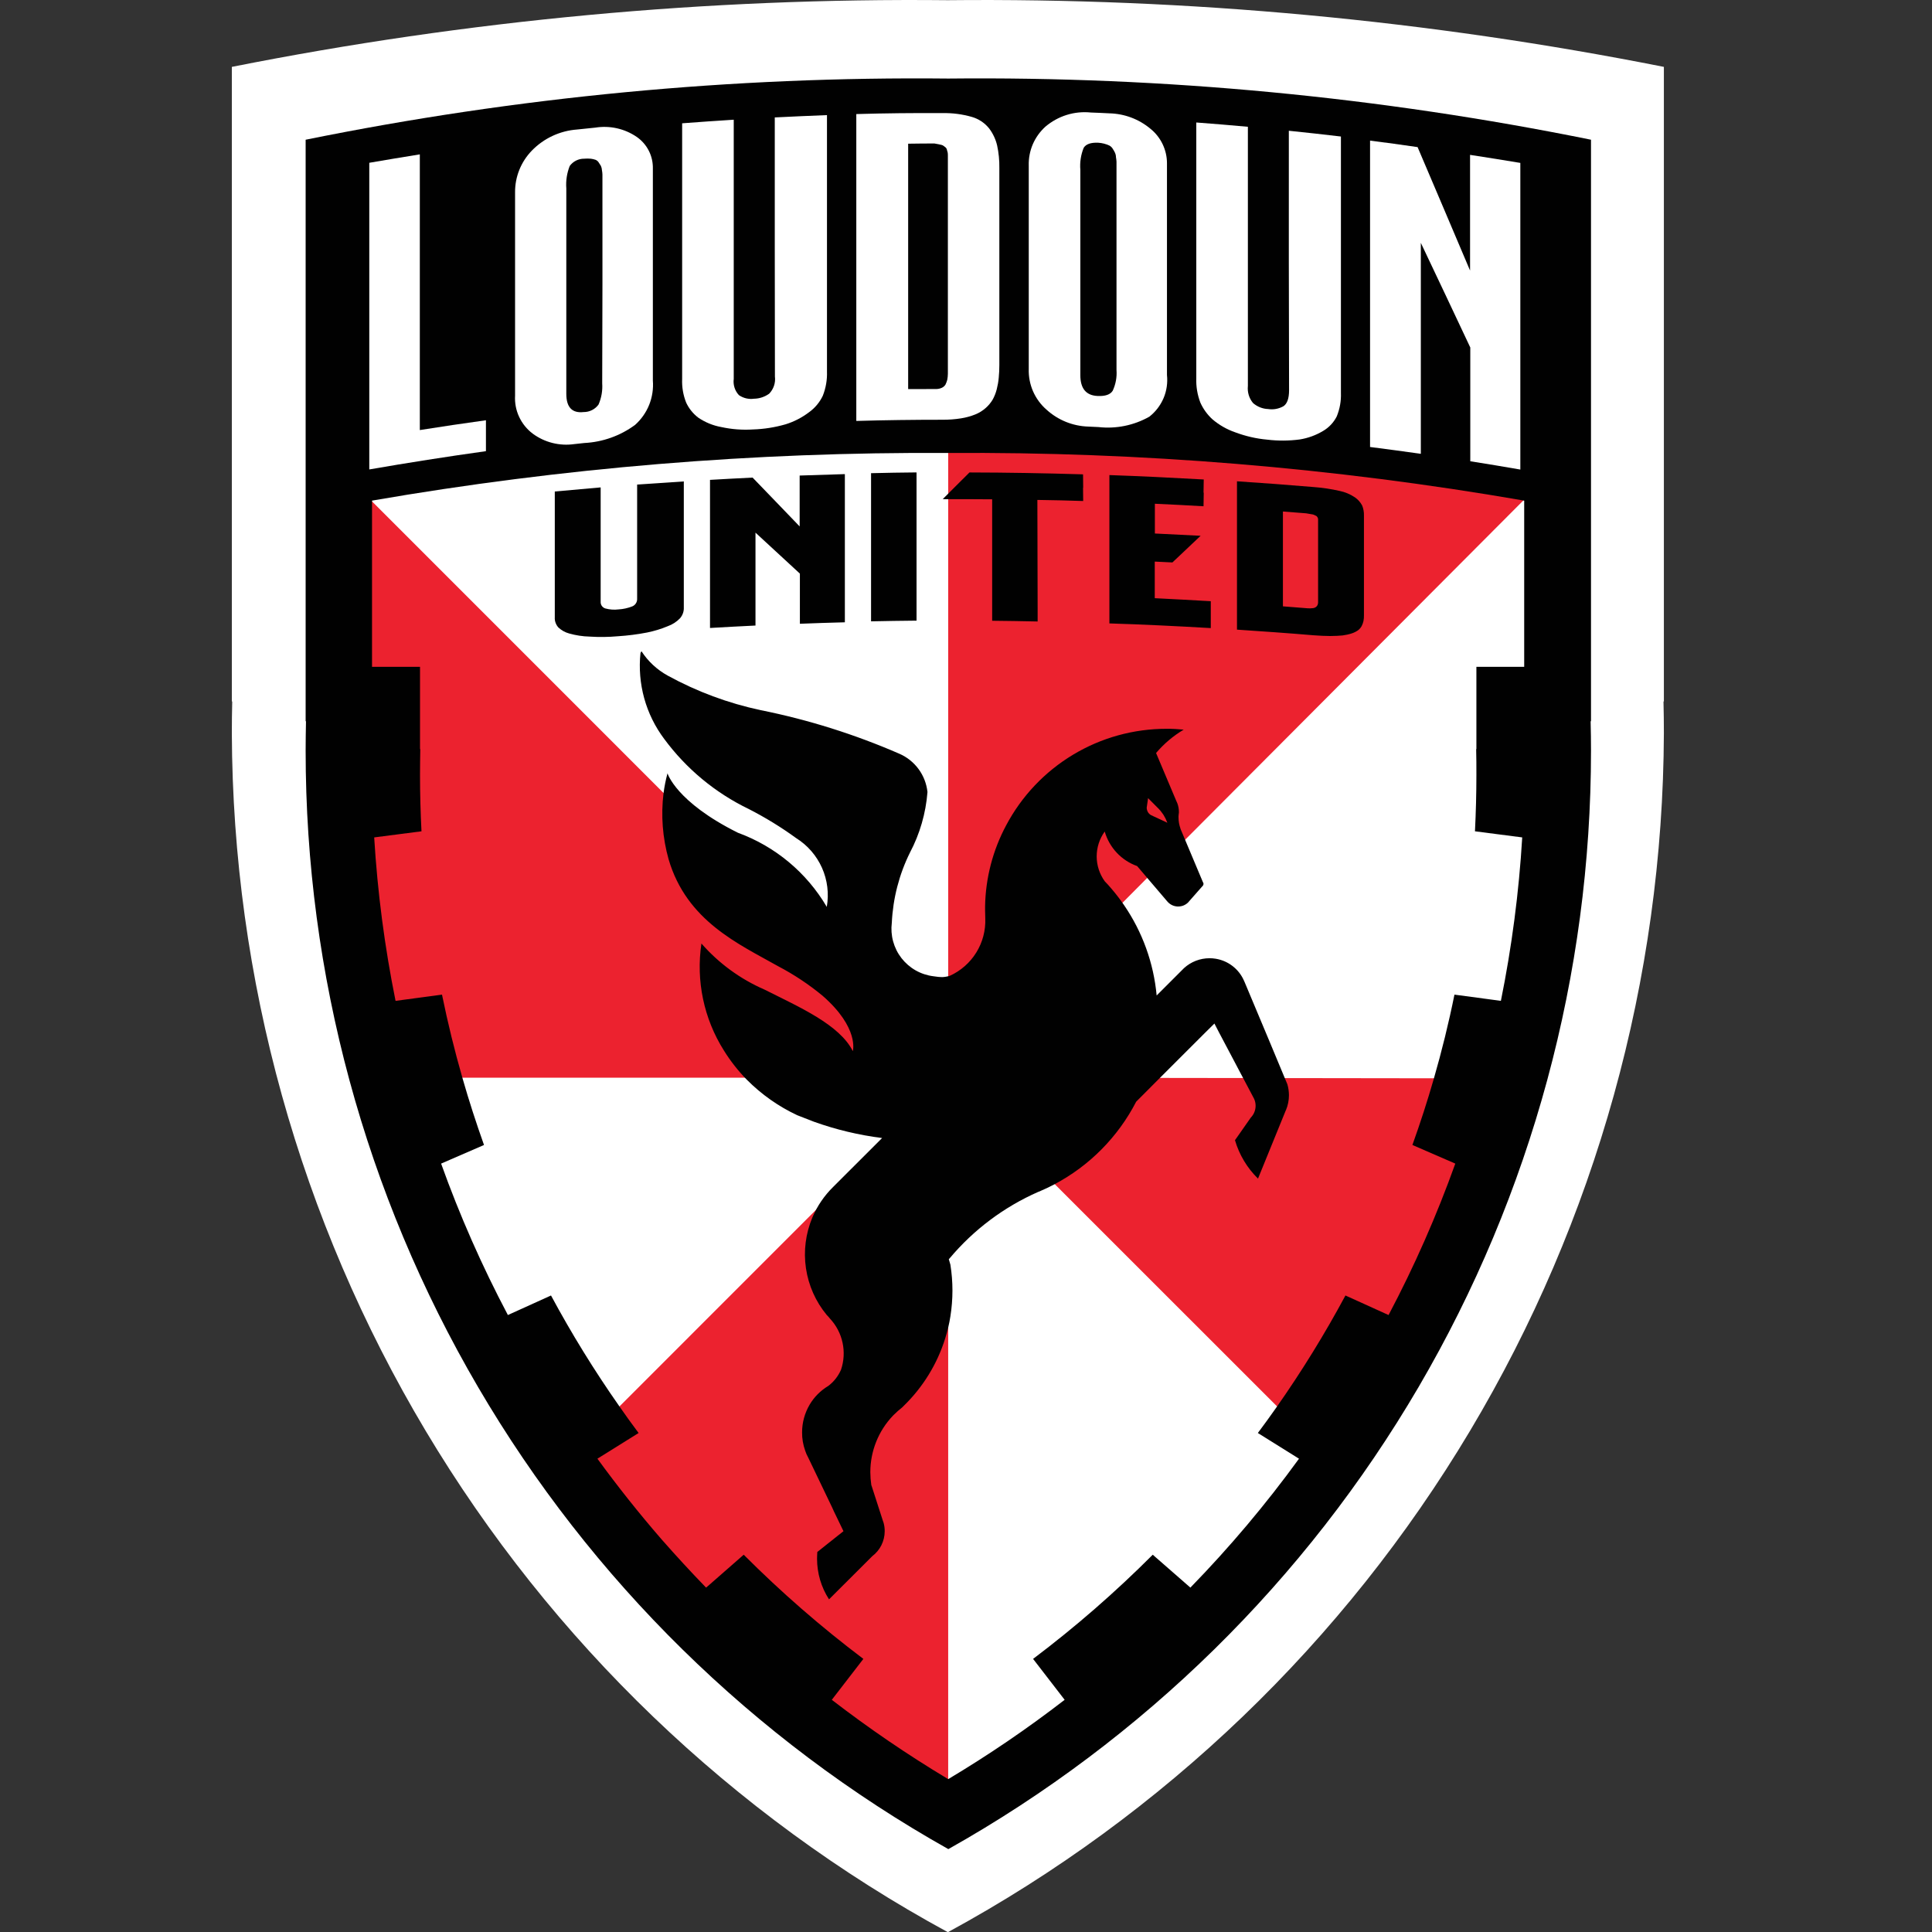 <?xml version="1.0" encoding="UTF-8"?>
<svg xmlns="http://www.w3.org/2000/svg" width="50" height="50" viewBox="0 0 50 50" fill="none">
  <rect x="0" y="0" width="50" height="50" fill="#333333" stroke="none"/>
  <g clip-path="url(#clip0_9107_400)">
    <path d="M43.061 18.153H43.051C43.058 18.426 43.061 18.703 43.061 18.978C43.037 25.336 41.305 31.571 38.045 37.029C34.785 42.488 30.118 46.969 24.531 50.005C18.944 46.97 14.276 42.488 11.016 37.03C7.756 31.571 6.023 25.336 6 18.978C6 18.703 6.003 18.426 6.01 18.153H6V1.731C12.101 0.519 18.311 -0.059 24.531 0.005C30.751 -0.058 36.96 0.521 43.061 1.731V18.153Z" fill="white"></path>
    <path d="M24.539 27.89H9.619L8.795 12.143L24.539 27.89Z" fill="#EC222F"></path>
    <path d="M40.281 12.089L39.448 12.928L30.659 21.745L29.695 22.715L29.05 23.364L24.539 27.889V10.739L40.281 12.089Z" fill="#EC222F"></path>
    <path d="M39.427 27.909L34.202 37.549L24.539 27.889L39.427 27.909Z" fill="#EC222F"></path>
    <path d="M24.539 46.914L16.685 40.705L14.837 37.593L24.539 27.889V46.914Z" fill="#EC222F"></path>
    <path d="M41.175 3.616C35.702 2.506 30.127 1.975 24.543 2.033C18.958 1.975 13.383 2.506 7.91 3.616V18.665H7.919C7.914 18.916 7.91 19.168 7.91 19.423C7.908 25.212 9.448 30.898 12.371 35.895C15.294 40.891 19.495 45.02 24.543 47.855C29.59 45.019 33.791 40.891 36.714 35.894C39.637 30.897 41.177 25.212 41.175 19.423C41.175 19.172 41.172 18.916 41.165 18.665H41.175V3.616ZM39.451 17.258H38.209V19.386H38.203C38.209 19.606 38.209 19.83 38.209 20.053C38.209 20.544 38.196 21.029 38.172 21.514L39.395 21.672C39.31 23.093 39.125 24.507 38.843 25.902L37.641 25.741C37.492 26.48 37.312 27.207 37.106 27.921C36.94 28.499 36.755 29.069 36.553 29.632L37.663 30.114C37.181 31.46 36.604 32.769 35.936 34.033L34.82 33.527C34.282 34.528 33.685 35.496 33.032 36.425C32.877 36.648 32.715 36.868 32.553 37.086L33.618 37.751C32.763 38.929 31.823 40.044 30.807 41.087L29.833 40.236C28.865 41.206 27.83 42.107 26.736 42.932L27.553 43.991C26.59 44.735 25.584 45.42 24.539 46.044C24.531 46.038 24.518 46.032 24.508 46.025C23.476 45.405 22.481 44.726 21.527 43.991L22.344 42.932C21.25 42.107 20.215 41.206 19.247 40.236L18.353 41.019L18.273 41.087C17.878 40.68 17.496 40.264 17.122 39.839C16.539 39.167 15.986 38.471 15.461 37.751L16.527 37.086C16.355 36.857 16.188 36.624 16.024 36.388C15.38 35.469 14.791 34.514 14.26 33.527L13.144 34.033C12.476 32.769 11.898 31.46 11.416 30.114L12.526 29.632C12.324 29.064 12.137 28.489 11.97 27.905C11.765 27.194 11.588 26.471 11.439 25.741L10.237 25.902C9.955 24.507 9.77 23.093 9.684 21.672L10.908 21.514C10.883 21.029 10.87 20.544 10.87 20.053C10.87 19.83 10.874 19.606 10.877 19.386H10.87V17.258H9.628V12.956C14.541 12.106 19.52 11.694 24.505 11.723H24.537C29.521 11.69 34.499 12.1 39.411 12.95C39.423 12.953 39.432 12.953 39.446 12.956V17.258H39.451Z" fill="#010101"></path>
    <path d="M10.865 11.13C11.433 11.04 12.003 10.955 12.576 10.876V11.676C11.567 11.817 10.561 11.975 9.557 12.149V4.213C9.992 4.139 10.429 4.064 10.865 3.995V11.13Z" fill="white"></path>
    <path d="M15.406 3.303C15.78 3.243 16.163 3.328 16.477 3.542C16.61 3.634 16.718 3.757 16.791 3.901C16.864 4.044 16.9 4.204 16.896 4.366V9.848C16.913 10.062 16.88 10.277 16.801 10.476C16.721 10.675 16.596 10.853 16.436 10.996C16.054 11.278 15.597 11.441 15.122 11.465C15.036 11.474 14.952 11.484 14.864 11.493C14.483 11.548 14.096 11.451 13.787 11.223C13.636 11.109 13.515 10.96 13.435 10.788C13.355 10.617 13.319 10.428 13.33 10.239V4.976C13.327 4.575 13.483 4.188 13.763 3.899C14.072 3.58 14.489 3.385 14.932 3.352C15.091 3.334 15.247 3.318 15.406 3.303ZM15.591 4.75V4.521C15.59 4.483 15.586 4.446 15.579 4.409C15.577 4.369 15.568 4.33 15.551 4.293C15.541 4.275 15.523 4.247 15.498 4.21C15.478 4.176 15.448 4.15 15.411 4.135C15.371 4.121 15.329 4.112 15.287 4.107C15.231 4.102 15.175 4.102 15.119 4.107C15.046 4.106 14.974 4.123 14.908 4.156C14.843 4.189 14.786 4.237 14.744 4.296C14.671 4.481 14.641 4.679 14.656 4.877V10.192C14.656 10.54 14.806 10.698 15.104 10.664C15.18 10.665 15.254 10.647 15.322 10.613C15.389 10.579 15.447 10.53 15.491 10.468C15.566 10.295 15.598 10.107 15.585 9.919C15.591 8.194 15.594 6.471 15.591 4.75Z" fill="white"></path>
    <path d="M20.051 3.039C20.502 3.017 20.953 2.996 21.402 2.979V9.615C21.41 9.829 21.373 10.043 21.294 10.242C21.214 10.411 21.092 10.557 20.94 10.667C20.757 10.806 20.551 10.913 20.331 10.981C20.057 11.06 19.774 11.105 19.49 11.114C19.214 11.132 18.937 11.111 18.667 11.052C18.453 11.014 18.249 10.93 18.07 10.808C17.937 10.706 17.83 10.574 17.759 10.422C17.681 10.228 17.645 10.019 17.654 9.809V3.191C18.099 3.157 18.546 3.126 18.989 3.098V9.807C18.979 9.882 18.986 9.959 19.009 10.031C19.032 10.104 19.071 10.17 19.123 10.226C19.237 10.305 19.376 10.338 19.514 10.319C19.655 10.317 19.791 10.271 19.906 10.189C19.962 10.131 20.005 10.061 20.031 9.984C20.057 9.907 20.065 9.825 20.055 9.745C20.051 7.512 20.05 5.276 20.051 3.039Z" fill="white"></path>
    <path d="M24.397 2.927C24.65 2.922 24.902 2.955 25.145 3.024C25.324 3.074 25.483 3.179 25.599 3.324C25.698 3.455 25.769 3.606 25.806 3.766C25.847 3.956 25.866 4.151 25.863 4.346V9.443C25.863 9.555 25.858 9.667 25.847 9.778C25.838 9.879 25.82 9.979 25.795 10.077C25.771 10.17 25.736 10.26 25.689 10.344C25.64 10.426 25.578 10.499 25.506 10.562C25.427 10.631 25.337 10.687 25.239 10.726C25.122 10.773 25 10.806 24.876 10.826C24.715 10.852 24.551 10.864 24.388 10.863C23.645 10.863 22.904 10.872 22.161 10.894V2.952C22.909 2.93 23.651 2.923 24.397 2.927ZM24.217 10.068C24.27 10.07 24.323 10.059 24.372 10.037C24.412 10.02 24.446 9.99 24.469 9.953C24.489 9.913 24.504 9.871 24.515 9.829C24.525 9.777 24.53 9.726 24.531 9.673V4.024C24.532 3.995 24.529 3.966 24.524 3.937C24.516 3.917 24.51 3.896 24.506 3.874C24.502 3.853 24.491 3.833 24.475 3.818C24.462 3.809 24.446 3.797 24.429 3.782C24.411 3.766 24.389 3.756 24.366 3.75C24.344 3.744 24.317 3.738 24.285 3.732C24.254 3.725 24.22 3.719 24.18 3.713C23.954 3.713 23.729 3.716 23.503 3.719V10.07C23.739 10.07 23.978 10.068 24.217 10.068Z" fill="white"></path>
    <path d="M28.705 2.933C29.099 2.941 29.478 3.083 29.779 3.337C29.91 3.444 30.016 3.579 30.089 3.732C30.162 3.885 30.201 4.053 30.201 4.222V9.704C30.223 9.909 30.193 10.115 30.113 10.304C30.032 10.493 29.905 10.659 29.743 10.785C29.343 11.01 28.882 11.104 28.426 11.052C28.339 11.049 28.255 11.043 28.167 11.04C27.765 11.028 27.381 10.873 27.084 10.602C26.934 10.472 26.815 10.309 26.735 10.127C26.656 9.945 26.618 9.748 26.624 9.549V4.288C26.618 4.098 26.654 3.909 26.728 3.735C26.803 3.561 26.915 3.405 27.055 3.278C27.217 3.141 27.404 3.037 27.607 2.974C27.809 2.911 28.022 2.89 28.233 2.912C28.392 2.918 28.55 2.924 28.705 2.933ZM28.895 4.412V4.182C28.893 4.143 28.888 4.105 28.881 4.067C28.881 4.026 28.871 3.986 28.854 3.949C28.839 3.917 28.821 3.886 28.801 3.856C28.781 3.82 28.751 3.79 28.715 3.769C28.623 3.725 28.524 3.7 28.423 3.694C28.23 3.685 28.106 3.729 28.046 3.825C27.973 4.005 27.943 4.199 27.959 4.393V9.708C27.959 10.055 28.108 10.235 28.406 10.248C28.606 10.257 28.736 10.211 28.797 10.112C28.875 9.944 28.909 9.759 28.895 9.574V4.412Z" fill="white"></path>
    <path d="M33.355 3.384C33.806 3.43 34.253 3.48 34.703 3.533V10.167C34.711 10.377 34.674 10.585 34.594 10.779C34.515 10.934 34.393 11.064 34.243 11.152C34.057 11.264 33.851 11.339 33.637 11.373C33.358 11.41 33.075 11.412 32.796 11.378C32.514 11.353 32.237 11.289 31.972 11.19C31.754 11.115 31.551 11 31.376 10.85C31.244 10.729 31.138 10.582 31.065 10.419C30.988 10.218 30.952 10.003 30.96 9.788V3.17C31.405 3.203 31.849 3.241 32.295 3.281V9.99C32.287 10.069 32.294 10.148 32.317 10.224C32.34 10.3 32.378 10.37 32.429 10.431C32.538 10.526 32.676 10.581 32.82 10.586C32.955 10.607 33.093 10.581 33.212 10.515C33.311 10.453 33.361 10.313 33.361 10.096C33.355 7.857 33.352 5.619 33.355 3.384Z" fill="white"></path>
    <path d="M38.045 4.008C38.479 4.073 38.911 4.145 39.346 4.216V12.152C38.914 12.077 38.482 12.005 38.051 11.937V8.993C37.625 8.086 37.198 7.184 36.771 6.285V11.745C36.334 11.683 35.896 11.624 35.457 11.568V3.639C35.867 3.691 36.278 3.747 36.687 3.807C37.141 4.868 37.591 5.934 38.045 7.002V4.008Z" fill="white"></path>
    <path d="M24.596 32.729C24.667 33.172 24.667 33.624 24.596 34.068C24.566 34.26 24.521 34.45 24.462 34.636C24.256 35.299 23.886 35.9 23.388 36.384C23.375 36.398 23.363 36.409 23.35 36.422C23.274 36.482 23.201 36.546 23.133 36.614L23.108 36.639C22.733 37.033 22.524 37.556 22.524 38.099C22.525 38.21 22.533 38.321 22.549 38.431L22.562 38.469L22.844 39.342L22.869 39.416C22.887 39.485 22.897 39.556 22.896 39.627C22.896 39.753 22.867 39.876 22.811 39.989C22.755 40.101 22.674 40.198 22.574 40.274L21.455 41.391C21.252 41.078 21.145 40.712 21.145 40.338C21.145 40.279 21.149 40.224 21.152 40.165L21.363 39.997L21.829 39.627L21.579 39.109L21.54 39.022L20.916 37.721C20.884 37.664 20.858 37.605 20.838 37.543C20.784 37.392 20.756 37.232 20.758 37.071C20.757 36.819 20.825 36.571 20.953 36.353C21.07 36.154 21.236 35.988 21.434 35.869C21.58 35.76 21.694 35.614 21.766 35.447C21.842 35.221 21.855 34.98 21.805 34.748C21.755 34.515 21.643 34.301 21.481 34.127C21.456 34.094 21.427 34.062 21.397 34.033C21.11 33.687 20.924 33.268 20.858 32.823C20.792 32.378 20.85 31.923 21.024 31.508C21.15 31.21 21.335 30.939 21.567 30.713L21.579 30.701L22.018 30.262L22.522 29.759L22.829 29.452C22.227 29.376 21.635 29.235 21.064 29.03L20.633 28.862C20.149 28.636 19.708 28.325 19.331 27.946C19.105 27.716 18.905 27.462 18.735 27.188C18.215 26.364 18.009 25.381 18.153 24.418C18.602 24.931 19.159 25.338 19.784 25.61C20.691 26.066 21.726 26.517 22.071 27.203C22.071 27.203 22.245 26.604 21.287 25.769C20.933 25.477 20.549 25.221 20.142 25.008C19.117 24.43 17.772 23.837 17.303 22.237C17.147 21.682 17.102 21.101 17.172 20.528C17.195 20.355 17.229 20.182 17.275 20.013C17.275 20.013 17.492 20.752 19.096 21.551C20.062 21.904 20.876 22.582 21.397 23.47C21.457 23.128 21.414 22.776 21.273 22.459C21.131 22.142 20.899 21.874 20.604 21.69C20.215 21.407 19.804 21.155 19.375 20.936C18.511 20.519 17.761 19.897 17.191 19.125C16.711 18.487 16.492 17.691 16.576 16.898C16.586 16.883 16.591 16.87 16.601 16.854C16.772 17.117 17.006 17.334 17.281 17.485C18.036 17.899 18.846 18.2 19.688 18.379C20.921 18.627 22.123 19.005 23.276 19.507C23.474 19.593 23.645 19.73 23.773 19.904C23.901 20.078 23.98 20.283 24.003 20.498C23.96 21.046 23.806 21.58 23.549 22.066C23.269 22.632 23.11 23.25 23.08 23.88C23.06 24.042 23.071 24.206 23.114 24.363C23.157 24.52 23.23 24.667 23.33 24.796C23.43 24.924 23.554 25.032 23.696 25.113C23.837 25.193 23.993 25.245 24.155 25.265C24.195 25.272 24.236 25.274 24.276 25.281C24.313 25.284 24.35 25.287 24.391 25.287C24.456 25.284 24.521 25.272 24.583 25.253C24.866 25.124 25.104 24.914 25.267 24.65C25.43 24.386 25.511 24.079 25.499 23.769C25.497 23.696 25.494 23.629 25.494 23.557V23.454C25.507 22.722 25.694 22.003 26.04 21.358C26.44 20.604 27.038 19.972 27.77 19.532C28.501 19.092 29.339 18.86 30.193 18.861C30.34 18.86 30.487 18.868 30.634 18.883C30.364 19.044 30.122 19.248 29.919 19.488L30.45 20.746L30.454 20.752L30.466 20.781L30.469 20.787C30.496 20.859 30.51 20.936 30.51 21.013V21.029C30.504 21.06 30.504 21.091 30.5 21.122V21.153C30.5 21.251 30.517 21.349 30.55 21.442V21.448L30.702 21.809L31.13 22.827C31.14 22.841 31.146 22.857 31.147 22.873C31.146 22.887 31.142 22.901 31.136 22.913C31.129 22.926 31.12 22.936 31.109 22.945L30.786 23.312L30.746 23.358C30.709 23.393 30.666 23.42 30.619 23.438C30.571 23.455 30.521 23.462 30.47 23.46C30.42 23.457 30.37 23.444 30.325 23.421C30.28 23.398 30.24 23.366 30.208 23.327L30.205 23.324L29.736 22.774L29.429 22.414C29.228 22.342 29.047 22.224 28.901 22.068C28.756 21.913 28.649 21.725 28.59 21.52C28.455 21.707 28.382 21.933 28.382 22.165C28.383 22.396 28.456 22.622 28.592 22.809C28.646 22.865 28.699 22.921 28.748 22.98C28.87 23.121 28.985 23.27 29.09 23.424C29.566 24.119 29.857 24.924 29.934 25.763L30.578 25.119L30.643 25.054C30.823 24.89 31.058 24.799 31.302 24.799C31.356 24.799 31.41 24.803 31.463 24.812C31.621 24.838 31.77 24.902 31.897 25C32.024 25.097 32.125 25.225 32.19 25.371L32.215 25.427L32.861 26.967L33.23 27.853L33.274 27.958L33.317 28.061C33.344 28.153 33.357 28.248 33.358 28.343C33.358 28.475 33.332 28.606 33.281 28.729L33.277 28.734L32.557 30.502C32.276 30.227 32.071 29.885 31.961 29.508L32.096 29.316L32.37 28.924C32.45 28.842 32.495 28.732 32.495 28.617C32.495 28.556 32.482 28.495 32.457 28.439C32.45 28.424 32.442 28.408 32.433 28.393L32.203 27.958L32.122 27.806L31.926 27.434L31.55 26.723L31.429 26.489L31.171 26.744L29.962 27.952L29.404 28.512C28.933 29.425 28.194 30.172 27.286 30.651C27.177 30.71 27.065 30.762 26.95 30.812C26.924 30.826 26.896 30.837 26.869 30.846C25.985 31.235 25.201 31.822 24.58 32.561C24.571 32.571 24.565 32.579 24.555 32.589L24.596 32.729Z" fill="#010101"></path>
    <path d="M30.211 21.293L30 21.194L29.845 21.122L29.78 21.091C29.748 21.07 29.721 21.042 29.703 21.008C29.686 20.974 29.676 20.936 29.677 20.898L29.686 20.839L29.703 20.721L29.711 20.656L29.771 20.715L29.966 20.911L29.979 20.923C30.018 20.962 30.054 21.005 30.084 21.051C30.094 21.063 30.099 21.072 30.109 21.085C30.15 21.151 30.184 21.22 30.211 21.293Z" fill="#EC222F"></path>
    <path d="M17.697 12.459V15.721C17.702 15.824 17.666 15.925 17.597 16.003C17.51 16.093 17.402 16.163 17.284 16.205C17.11 16.278 16.929 16.333 16.744 16.37C16.496 16.418 16.244 16.45 15.992 16.466C15.748 16.488 15.504 16.491 15.26 16.475C15.08 16.471 14.901 16.443 14.728 16.394C14.624 16.366 14.53 16.312 14.451 16.239C14.419 16.203 14.394 16.162 14.378 16.116C14.361 16.071 14.355 16.023 14.358 15.975V12.72C14.753 12.683 15.15 12.649 15.545 12.614V15.568C15.542 15.607 15.552 15.646 15.573 15.678C15.595 15.71 15.627 15.734 15.663 15.746C15.777 15.777 15.895 15.786 16.011 15.771C16.13 15.764 16.247 15.738 16.358 15.695C16.398 15.68 16.433 15.652 16.456 15.616C16.48 15.58 16.491 15.537 16.489 15.494V12.54C16.896 12.512 17.297 12.484 17.697 12.459Z" fill="#010101"></path>
    <path d="M21.865 12.27V16.105C21.478 16.115 21.089 16.127 20.701 16.143V14.845C20.319 14.49 19.934 14.136 19.552 13.785V16.189C19.16 16.208 18.766 16.229 18.375 16.252V12.419C18.741 12.397 19.111 12.378 19.477 12.36C19.884 12.779 20.287 13.201 20.695 13.624V12.307C21.086 12.295 21.474 12.282 21.865 12.27Z" fill="#010101"></path>
    <path d="M23.72 12.226V16.062C23.329 16.065 22.935 16.072 22.543 16.08V12.246C22.938 12.236 23.329 12.229 23.72 12.226Z" fill="#010101"></path>
    <path d="M26.847 12.938C26.85 13.872 26.85 14.807 26.854 15.742V16.084C26.463 16.075 26.068 16.069 25.677 16.065V12.922C25.251 12.918 24.822 12.918 24.397 12.918L24.741 12.574C24.857 12.459 24.975 12.341 25.09 12.227C26.068 12.229 27.047 12.246 28.029 12.276C28.031 12.391 28.031 12.509 28.033 12.623H28.029C28.031 12.738 28.031 12.851 28.033 12.966C27.639 12.953 27.245 12.943 26.847 12.938Z" fill="#010101"></path>
    <path d="M31.335 15.559V16.255C30.46 16.204 29.588 16.161 28.711 16.134V12.295C29.525 12.323 30.339 12.363 31.153 12.409C31.149 12.525 31.149 12.637 31.147 12.751H31.153C31.149 12.869 31.149 12.985 31.147 13.102C30.727 13.077 30.308 13.056 29.888 13.037V13.807C30.282 13.826 30.677 13.845 31.072 13.866C30.83 14.096 30.588 14.326 30.342 14.556C30.19 14.549 30.037 14.54 29.885 14.534V15.481C30.37 15.506 30.855 15.531 31.335 15.559Z" fill="#010101"></path>
    <path d="M35.253 13.083C35.208 12.998 35.144 12.926 35.066 12.872C34.944 12.79 34.808 12.733 34.665 12.704C34.446 12.655 34.224 12.621 34.001 12.605C33.339 12.549 32.676 12.499 32.013 12.456V16.295C32.674 16.339 33.332 16.385 33.994 16.441C34.156 16.453 34.302 16.46 34.426 16.46C34.553 16.46 34.658 16.453 34.749 16.445C34.829 16.434 34.908 16.417 34.985 16.392C35.042 16.373 35.097 16.346 35.147 16.311C35.185 16.281 35.217 16.244 35.24 16.202C35.261 16.161 35.276 16.119 35.286 16.075C35.296 16.026 35.3 15.977 35.299 15.928V13.344C35.302 13.255 35.286 13.166 35.253 13.083ZM34.112 15.587C34.112 15.611 34.108 15.634 34.099 15.655C34.091 15.676 34.077 15.694 34.059 15.707C34.034 15.726 34.005 15.737 33.975 15.739C33.929 15.745 33.883 15.746 33.836 15.742C33.624 15.724 33.413 15.707 33.202 15.692V13.238C33.405 13.255 33.603 13.27 33.806 13.285C33.842 13.292 33.873 13.295 33.898 13.301C33.922 13.306 33.946 13.31 33.97 13.313C33.988 13.316 34.006 13.323 34.022 13.332C34.035 13.34 34.048 13.346 34.063 13.351C34.074 13.358 34.084 13.367 34.091 13.379C34.096 13.391 34.103 13.4 34.106 13.407C34.111 13.42 34.113 13.434 34.112 13.447V15.587Z" fill="#010101"></path>
  </g>
  <defs>
    <clipPath id="clip0_9107_400">
      <rect width="50" height="50" fill="white"></rect>
    </clipPath>
  </defs>
</svg>
